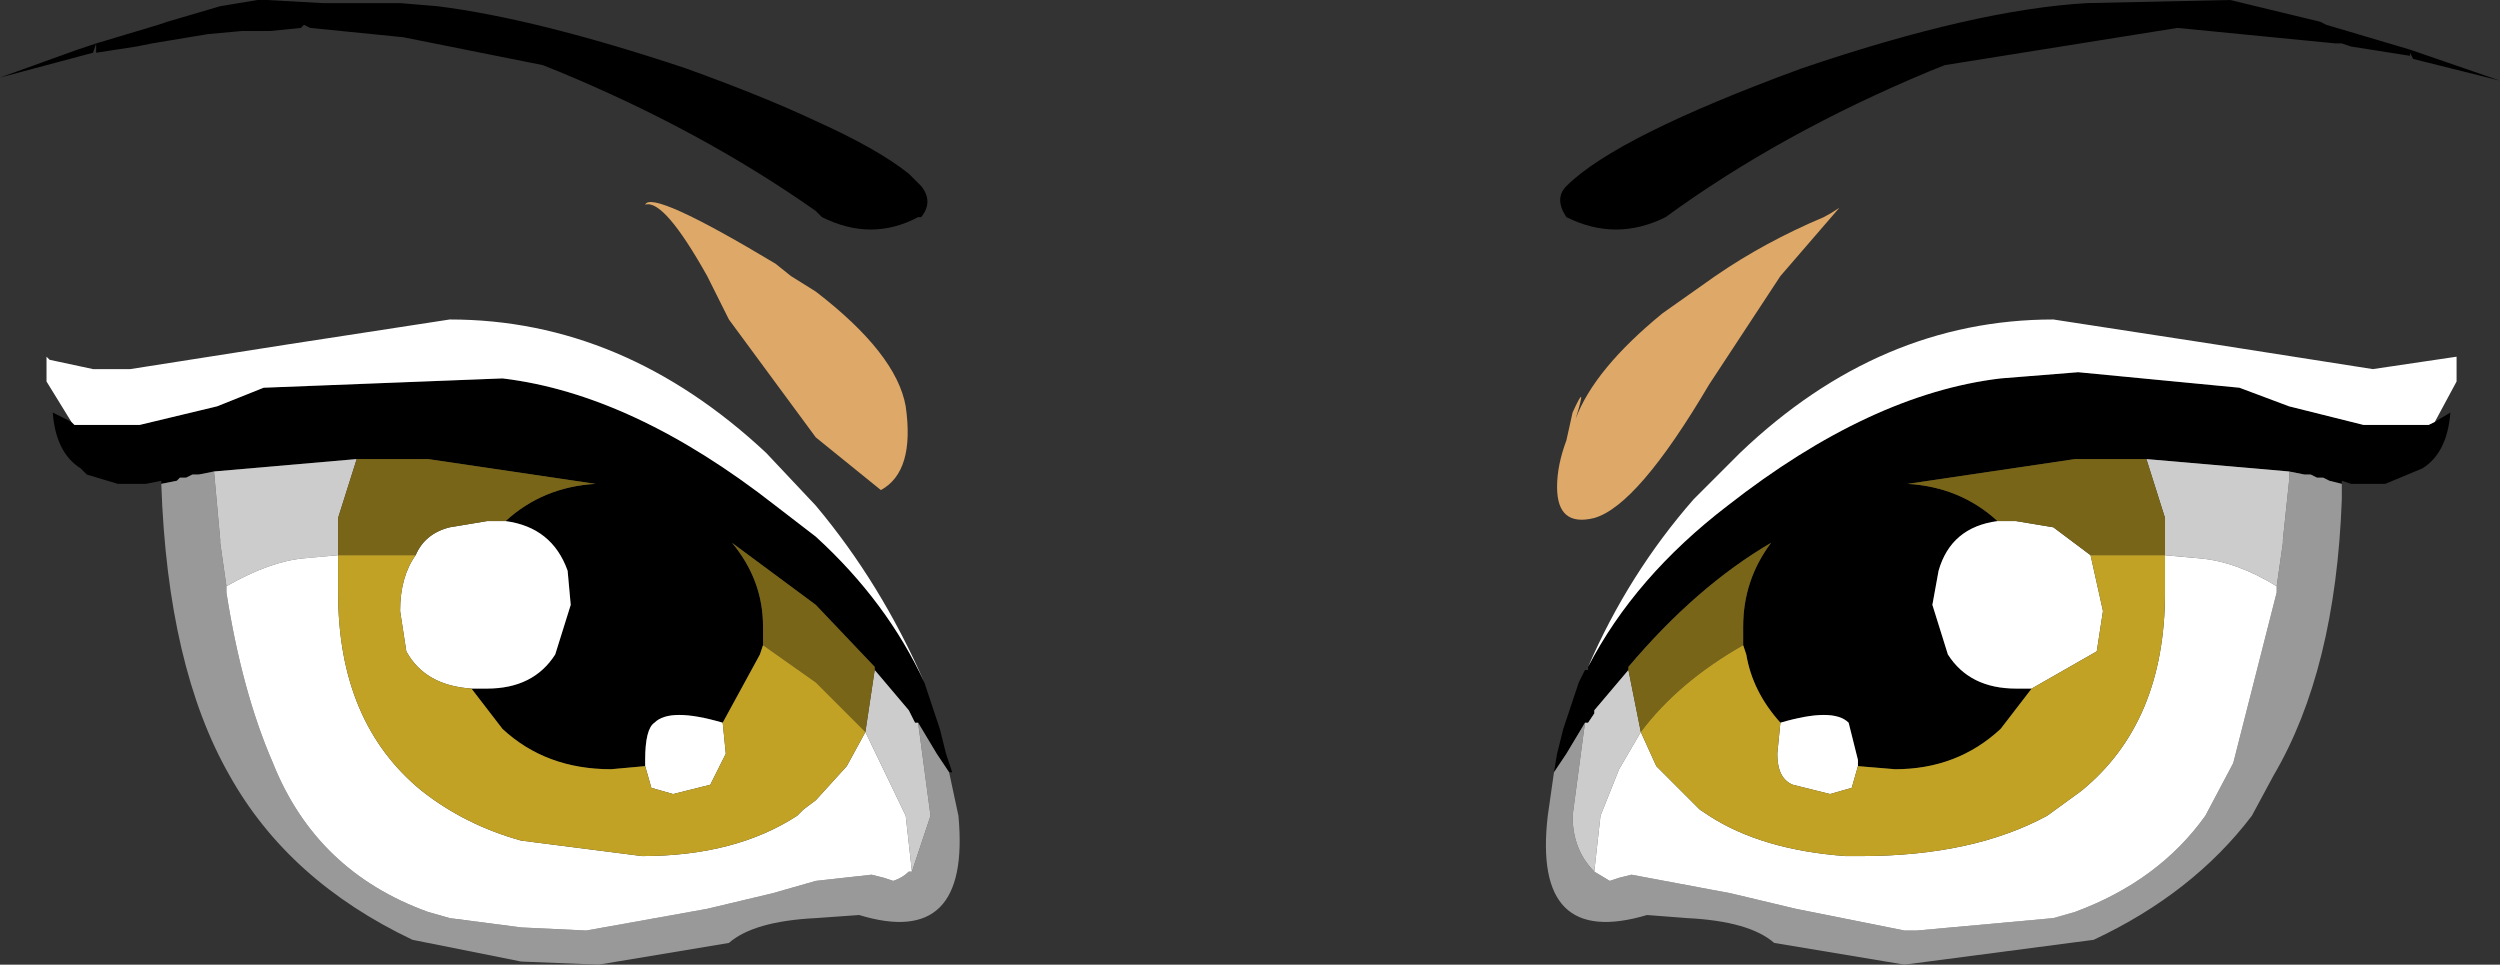 <?xml version="1.0" encoding="UTF-8" standalone="no"?>
<svg xmlns:xlink="http://www.w3.org/1999/xlink" height="15.55px" width="40.3px" xmlns="http://www.w3.org/2000/svg">
  <rect width="100%" height="100%" fill="#333333" stroke="none"/>
  <g transform="matrix(1.0, 0.0, 0.0, 1.0, -16.4, -37.0)">
    <path d="M47.5 38.15 Q45.1 39.15 43.25 40.5 42.45 40.9 41.65 40.5 41.45 40.2 41.65 40.0 42.45 39.2 45.45 38.1 48.25 37.15 50.05 37.05 L52.35 37.0 53.8 37.35 53.9 37.4 55.25 37.8 55.25 37.9 54.3 37.75 54.15 37.7 54.05 37.7 51.5 37.45 47.75 38.05 47.5 38.15 M55.25 37.85 L55.25 37.8 56.7 38.3 55.3 37.95 55.25 37.85 M41.95 48.65 L41.8 48.9 41.65 49.15 41.45 49.45 41.5 49.15 41.6 48.75 41.85 48.0 41.95 47.8 42.0 47.8 42.0 47.75 Q42.75 46.3 44.25 45.15 46.55 43.35 48.65 43.1 L49.9 43.0 52.5 43.25 53.3 43.55 54.5 43.85 55.55 43.85 55.65 43.8 55.9 43.65 Q55.85 44.3 55.45 44.55 L54.85 44.8 54.3 44.8 54.15 44.75 54.15 44.8 53.95 44.75 53.85 44.7 53.75 44.7 53.65 44.65 53.55 44.65 53.3 44.6 51.0 44.4 50.4 44.4 50.3 44.4 49.85 44.4 47.15 44.8 Q48.0 44.85 48.6 45.4 47.85 45.5 47.65 46.2 L47.55 46.75 47.8 47.55 Q48.15 48.1 48.9 48.1 L49.15 48.1 48.65 48.75 Q47.95 49.4 46.95 49.4 L46.35 49.35 46.35 49.25 46.2 48.65 Q45.95 48.4 45.1 48.65 44.65 48.15 44.55 47.55 L44.5 47.4 44.5 47.1 Q44.5 46.35 44.95 45.75 43.75 46.45 42.65 47.75 L42.65 47.8 42.1 48.45 42.1 48.5 42.0 48.65 41.95 48.65 M17.65 37.8 L17.95 37.7 18.95 37.4 19.1 37.35 19.95 37.1 20.55 37.0 20.7 37.0 21.6 37.05 22.85 37.05 23.45 37.1 Q25.05 37.3 27.45 38.1 28.7 38.55 29.55 38.95 30.55 39.4 31.05 39.8 L31.1 39.85 31.25 40.0 Q31.45 40.25 31.25 40.5 L31.2 40.5 Q30.45 40.9 29.65 40.5 L29.55 40.4 Q27.7 39.1 25.4 38.15 L25.15 38.05 22.9 37.6 21.4 37.45 21.3 37.4 21.25 37.45 20.75 37.5 20.3 37.5 19.75 37.55 18.85 37.7 18.6 37.75 17.95 37.85 17.95 37.7 17.9 37.85 16.4 38.25 17.65 37.8 M24.55 45.4 Q25.15 44.85 26.0 44.8 L23.3 44.4 22.15 44.4 19.85 44.6 19.6 44.65 19.5 44.65 19.4 44.7 19.3 44.7 19.25 44.75 19.0 44.8 19.0 44.75 18.75 44.8 18.3 44.8 17.8 44.65 17.7 44.55 Q17.3 44.3 17.25 43.65 L17.55 43.8 17.6 43.85 17.75 43.85 18.65 43.85 19.9 43.55 20.65 43.25 24.5 43.1 Q26.6 43.35 28.9 45.15 L29.55 45.65 Q30.7 46.7 31.3 48.0 L31.55 48.75 31.65 49.15 31.75 49.45 31.7 49.45 31.5 49.15 31.35 48.9 31.2 48.65 31.15 48.65 31.05 48.45 30.5 47.8 30.5 47.75 29.55 46.75 28.2 45.75 Q28.7 46.35 28.7 47.1 L28.7 47.4 28.65 47.55 28.05 48.65 Q27.2 48.4 26.95 48.65 26.8 48.75 26.8 49.25 L26.8 49.35 26.25 49.4 Q25.2 49.4 24.5 48.75 L24.0 48.1 24.25 48.1 Q25.0 48.1 25.35 47.55 L25.6 46.75 25.55 46.2 Q25.3 45.5 24.55 45.4" fill="#000000" fill-rule="evenodd" stroke="none"/>
    <path d="M53.1 46.45 L53.2 45.75 53.2 45.7 53.3 44.75 53.3 44.6 53.55 44.65 53.65 44.65 53.75 44.7 53.85 44.7 53.95 44.75 54.15 44.8 54.15 45.05 Q54.05 47.8 53.05 49.5 L52.7 50.15 Q51.75 51.4 50.15 52.15 L47.1 52.55 45.0 52.2 Q44.6 51.85 43.6 51.8 L42.95 51.75 Q41.1 52.3 41.35 50.15 L41.45 49.45 41.65 49.15 41.8 48.9 41.95 48.65 41.75 50.15 Q41.75 50.7 42.1 51.05 L42.35 51.2 42.5 51.15 42.7 51.1 44.3 51.4 45.35 51.65 47.1 52.0 47.3 52.0 49.5 51.8 49.85 51.7 Q51.2 51.2 51.95 50.15 L52.4 49.3 53.1 46.55 53.1 46.45 M31.2 48.65 L31.35 48.9 31.5 49.15 31.7 49.45 31.85 50.15 Q32.05 52.3 30.25 51.75 L29.55 51.8 Q28.55 51.85 28.15 52.2 L26.05 52.55 24.8 52.5 23.05 52.15 Q21.05 51.2 20.1 49.5 19.1 47.75 19.0 44.8 L19.25 44.75 19.3 44.7 19.4 44.7 19.5 44.65 19.6 44.65 19.85 44.6 19.95 45.7 19.95 45.75 20.05 46.45 20.05 46.55 Q20.3 48.15 20.8 49.3 21.5 51.05 23.3 51.7 L23.65 51.8 24.8 51.95 25.85 52.0 27.8 51.65 28.85 51.4 29.55 51.2 30.45 51.1 30.65 51.15 30.8 51.2 Q30.95 51.15 31.05 51.05 L31.1 51.05 31.4 50.15 31.2 48.65" fill="#999999" fill-rule="evenodd" stroke="none"/>
    <path d="M53.3 44.6 L53.3 44.75 53.2 45.7 53.2 45.75 53.1 46.45 Q52.45 46.05 51.85 46.0 L51.3 45.95 51.3 45.5 51.3 45.35 51.0 44.4 53.3 44.6 M42.1 51.05 Q41.75 50.7 41.75 50.15 L41.95 48.65 42.0 48.65 42.1 48.5 42.1 48.45 42.65 47.8 42.85 48.8 42.5 49.4 42.2 50.15 42.1 51.05 M30.5 47.8 L31.05 48.45 31.15 48.65 31.2 48.65 31.4 50.15 31.1 51.05 31.0 50.15 30.35 48.8 30.5 47.8 M19.85 44.6 L22.15 44.4 21.85 45.35 21.85 45.5 21.85 45.95 21.3 46.0 Q20.75 46.05 20.05 46.45 L19.95 45.75 19.95 45.7 19.85 44.6" fill="#cccccc" fill-rule="evenodd" stroke="none"/>
    <path d="M53.1 46.45 L53.1 46.55 52.4 49.3 51.95 50.15 Q51.2 51.2 49.85 51.7 L49.5 51.8 47.3 52.0 47.1 52.0 45.35 51.65 44.3 51.4 42.7 51.1 42.5 51.15 42.35 51.2 42.1 51.05 42.2 50.15 42.5 49.4 42.85 48.8 43.1 49.35 43.8 50.05 43.95 50.15 Q44.8 50.7 46.15 50.8 L46.4 50.8 Q48.2 50.8 49.4 50.15 L49.95 49.75 Q51.3 48.65 51.3 46.55 L51.3 45.95 51.85 46.0 Q52.45 46.05 53.1 46.45 M55.65 43.8 L55.55 43.85 54.5 43.85 53.3 43.55 52.5 43.25 49.9 43.0 48.65 43.1 Q46.55 43.35 44.25 45.15 42.75 46.3 42.0 47.75 42.65 46.25 43.7 45.05 L44.45 44.3 Q46.7 42.15 49.5 42.15 L52.1 42.55 54.65 42.95 56.0 42.75 56.0 43.15 55.65 43.8 M48.6 45.4 L48.9 45.4 49.5 45.5 50.1 45.95 50.3 46.85 50.2 47.5 49.15 48.1 48.9 48.1 Q48.15 48.1 47.8 47.55 L47.55 46.75 47.65 46.2 Q47.85 45.5 48.6 45.4 M46.35 49.35 L46.25 49.7 45.9 49.8 45.3 49.65 Q45.05 49.55 45.05 49.15 L45.1 48.65 Q45.95 48.4 46.2 48.65 L46.35 49.25 46.35 49.35 M24.55 45.4 Q25.3 45.5 25.55 46.2 L25.6 46.75 25.35 47.55 Q25.0 48.1 24.25 48.1 L24.0 48.1 Q23.25 48.05 22.95 47.5 L22.85 46.85 Q22.85 46.3 23.1 45.95 23.25 45.6 23.65 45.5 L24.25 45.4 24.55 45.4 M26.8 49.35 L26.8 49.25 Q26.8 48.75 26.95 48.65 27.2 48.4 28.05 48.65 L28.1 49.15 27.85 49.65 27.25 49.8 26.9 49.7 26.8 49.35 M31.3 48.0 Q30.7 46.7 29.55 45.65 L28.9 45.15 Q26.6 43.35 24.5 43.1 L20.65 43.25 19.9 43.55 18.65 43.85 17.75 43.85 17.6 43.85 17.55 43.8 17.15 43.15 17.15 42.75 17.2 42.8 17.9 42.95 17.95 42.95 18.5 42.95 21.05 42.55 23.65 42.15 Q26.45 42.15 28.75 44.3 L29.55 45.15 Q30.6 46.4 31.3 48.0 M31.1 51.05 L31.05 51.05 Q30.95 51.15 30.8 51.2 L30.65 51.15 30.45 51.1 29.55 51.2 28.85 51.4 27.8 51.65 25.85 52.0 24.8 51.95 23.65 51.8 23.3 51.7 Q21.5 51.05 20.8 49.3 20.3 48.15 20.05 46.55 L20.05 46.45 Q20.75 46.05 21.3 46.0 L21.85 45.95 21.85 46.55 Q21.85 48.65 23.2 49.75 23.9 50.3 24.8 50.55 L26.75 50.8 Q28.25 50.8 29.25 50.15 L29.35 50.05 29.55 49.9 30.05 49.35 30.35 48.8 31.0 50.15 31.1 51.05" fill="#ffffff" fill-rule="evenodd" stroke="none"/>
    <path d="M51.0 44.4 L51.3 45.35 51.3 45.5 51.3 45.95 50.65 45.95 50.15 45.95 50.1 45.95 49.5 45.5 48.9 45.4 48.6 45.4 Q48.0 44.85 47.15 44.8 L49.85 44.4 50.3 44.4 50.4 44.4 51.0 44.4 M44.5 47.4 Q43.45 48.0 42.85 48.8 L42.65 47.8 42.65 47.75 Q43.75 46.45 44.95 45.75 44.5 46.35 44.5 47.1 L44.5 47.4 M22.15 44.4 L23.3 44.4 26.0 44.8 Q25.15 44.85 24.55 45.4 L24.25 45.4 23.65 45.5 Q23.25 45.6 23.1 45.95 L23.05 45.95 21.85 45.95 21.85 45.5 21.85 45.35 22.15 44.4 M28.7 47.4 L28.7 47.1 Q28.7 46.35 28.2 45.75 L29.55 46.75 30.5 47.75 30.5 47.8 30.35 48.8 29.55 48.0 28.7 47.4" fill="#796517" fill-rule="evenodd" stroke="none"/>
    <path d="M50.1 45.95 L50.15 45.95 50.65 45.95 51.3 45.95 51.3 46.55 Q51.3 48.65 49.95 49.75 L49.4 50.15 Q48.2 50.8 46.4 50.8 L46.15 50.8 Q44.8 50.7 43.95 50.15 L43.8 50.05 43.1 49.35 42.85 48.8 Q43.45 48.0 44.5 47.4 L44.55 47.55 Q44.65 48.15 45.1 48.65 L45.05 49.15 Q45.05 49.55 45.3 49.65 L45.9 49.8 46.25 49.7 46.35 49.35 46.95 49.4 Q47.95 49.4 48.65 48.75 L49.15 48.1 50.2 47.5 50.3 46.85 50.1 45.95 M24.0 48.1 L24.5 48.75 Q25.2 49.4 26.25 49.4 L26.8 49.35 26.9 49.7 27.25 49.8 27.85 49.65 28.1 49.15 28.05 48.65 28.65 47.55 28.7 47.4 29.55 48.0 30.35 48.8 30.05 49.35 29.55 49.9 29.35 50.05 29.25 50.15 Q28.25 50.8 26.75 50.8 L24.8 50.55 Q23.9 50.3 23.2 49.75 21.85 48.65 21.85 46.55 L21.85 45.95 23.05 45.95 23.1 45.95 Q22.85 46.3 22.85 46.85 L22.95 47.5 Q23.25 48.05 24.0 48.1" fill="#c1a224" fill-rule="evenodd" stroke="none"/>
    <path d="M28.9 41.25 L29.15 41.45 29.55 41.7 Q30.85 42.7 31.0 43.55 31.15 44.6 30.6 44.9 L29.55 44.05 28.15 42.15 27.8 41.45 Q27.1 40.2 26.8 40.3 26.9 40.05 28.9 41.25 M45.8 40.5 Q45.9 40.45 46.05 40.35 L45.1 41.45 43.95 43.2 Q42.8 45.15 42.1 45.35 41.5 45.5 41.5 44.85 41.5 44.5 41.65 44.1 L41.75 43.65 Q42.0 43.1 41.8 43.75 42.1 42.95 43.2 42.05 L44.05 41.45 Q44.85 40.9 45.8 40.5" fill="#dea868" fill-rule="evenodd" stroke="none"/>
  </g>
</svg>
